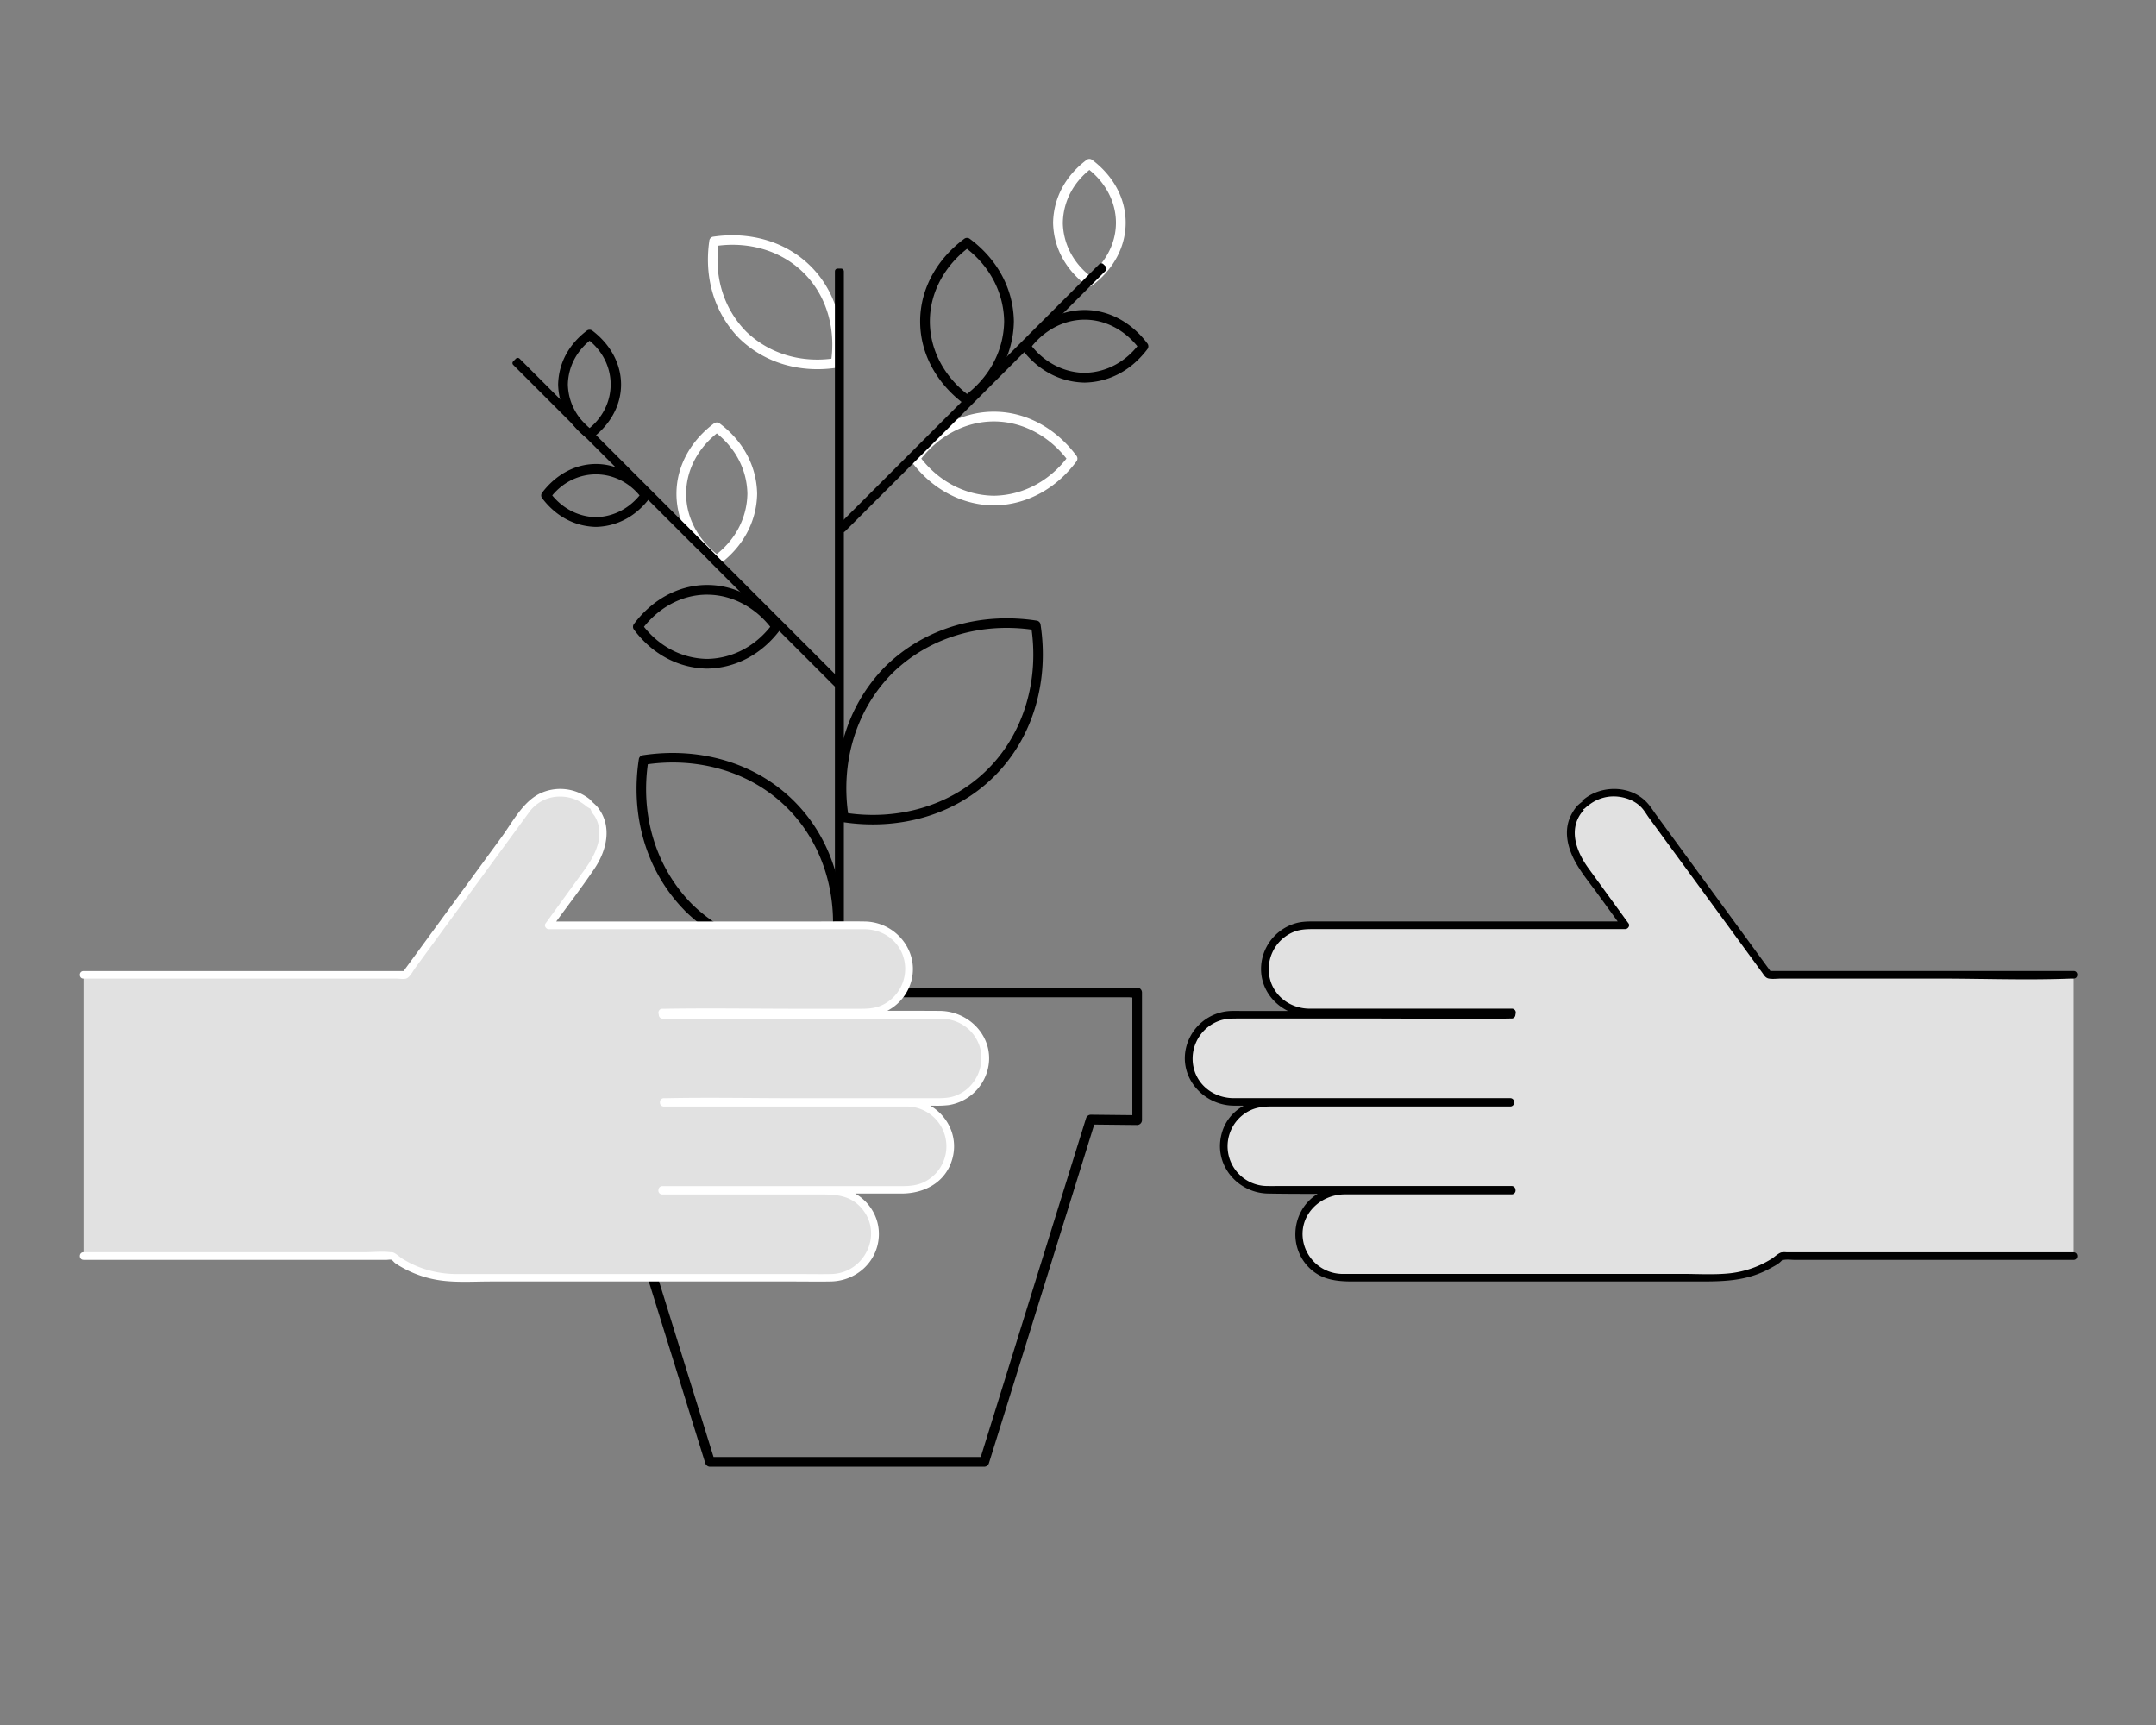 <svg id="Layer_1" data-name="Layer 1" xmlns="http://www.w3.org/2000/svg" viewBox="0 0 1280 1024"><rect x="0" y="0" width="1280" height="1024" fill="#808080" stroke="none"/><defs><style>.cls-1{fill:#fff;}.cls-2{fill:#e1e1e1;}</style></defs><title>Artboard 10</title><path d="M358.35,661.73l-30.79.29,2.89,2.89V589.13L327.56,592H669.88c1.34,0,3.39.4,4.68,0a2.33,2.33,0,0,1,.59,0l-2.89-2.89v75.78l2.89-2.89-27.58-.29a3,3,0,0,0-2.79,2.12l-21.35,68.63-34,109.42-7.83,25.16,2.79-2.12H421.51l2.78,2.12L403,798.42,369,689l-7.82-25.15c-1.1-3.54-6.68-2-5.57,1.54L376.89,734l34,109.42,7.82,25.15a3,3,0,0,0,2.79,2.12H584.34a3,3,0,0,0,2.78-2.12L608.48,800l34-109.42,7.82-25.15-2.78,2.12,27.58.29a2.93,2.93,0,0,0,2.89-2.89V589.13a2.94,2.94,0,0,0-2.89-2.89H341.77c-4.47,0-9.16-.41-13.61,0-.2,0-.4,0-.6,0a2.93,2.93,0,0,0-2.88,2.89v75.78a2.92,2.92,0,0,0,2.88,2.89l30.79-.29C362.06,667.47,362.07,661.69,358.35,661.73Z"/><path d="M410.68,536.56c-22-22.41-30.59-53.82-25.81-84.63l-2,2c30.58-4.75,62.49,3.63,84.62,25.81s30.56,54,25.81,84.62l2-2c-30.81,4.78-62.22-3.78-84.63-25.81-2.66-2.61-6.74,1.47-4.09,4.08,24,23.58,57.35,32.41,90.25,27.3a2.8,2.8,0,0,0,2-2c5.07-32.68-3.57-66.53-27.29-90.25S414,443.3,381.32,448.38a2.8,2.8,0,0,0-2,2c-5.11,32.89,3.71,66.26,27.29,90.24C409.2,543.3,413.29,539.21,410.68,536.56Z"/><path d="M529.57,399.83c22.4-22,53.82-30.59,84.62-25.81l-2-2c4.74,30.58-3.64,62.5-25.81,84.63s-54,30.56-84.63,25.81l2,2c-4.78-30.8,3.78-62.21,25.81-84.62,2.6-2.66-1.48-6.75-4.09-4.09-23.58,24-32.4,57.35-27.29,90.25a2.8,2.8,0,0,0,2,2c32.67,5.07,66.53-3.58,90.25-27.29s32.36-57.58,27.29-90.25a2.8,2.8,0,0,0-2-2c-32.9-5.11-66.26,3.71-90.25,27.29C522.82,398.35,526.91,402.44,529.57,399.83Z"/><path class="cls-1" d="M442.83,196.63c-13.66-14-19-33.32-16.07-52.55l-2,2c19-2.87,38.76,2.28,52.54,16.07s18.94,33.52,16.07,52.55l2-2c-19.23,2.9-38.52-2.41-52.55-16.06-2.67-2.6-6.76,1.48-4.09,4.08,15.63,15.21,36.84,20.77,58.17,17.55a2.77,2.77,0,0,0,2-2c3.18-21.11-2.2-42.83-17.55-58.17s-37.06-20.74-58.17-17.56a2.78,2.78,0,0,0-2,2c-3.22,21.33,2.35,42.55,17.55,58.17C441.34,203.38,445.42,199.29,442.83,196.63Z"/><path d="M419.81,391.15c-15.61-.27-29.39-8.06-38.6-20.53v2.92c9.08-12.29,23.08-20.55,38.6-20.52s29.5,8.2,38.61,20.52v-2.92c-9.22,12.47-23,20.26-38.61,20.53-3.71.06-3.72,5.84,0,5.77,17.8-.3,33.13-9.23,43.59-23.38a2.79,2.79,0,0,0,0-2.92c-10.32-14-25.89-23.38-43.59-23.38s-33.26,9.41-43.59,23.38a2.79,2.79,0,0,0,0,2.92c10.46,14.15,25.8,23.08,43.59,23.38C423.53,397,423.53,391.21,419.81,391.15Z"/><path class="cls-1" d="M449.51,293.12c-.31-17.12-8.88-31.84-22.49-41.93a2.79,2.79,0,0,0-2.92,0c-13.44,9.95-22.49,24.9-22.49,41.93s9.05,32,22.49,41.93a2.79,2.79,0,0,0,2.92,0c13.61-10.08,22.18-24.8,22.49-41.93.07-3.72-5.71-3.72-5.78,0-.27,14.95-7.7,28.11-19.63,36.94H427c-11.76-8.7-19.66-22.08-19.64-36.94s7.85-28.21,19.64-36.94H424.1c11.93,8.83,19.36,22,19.63,36.94C443.8,296.84,449.58,296.85,449.51,293.12Z"/><path d="M353.79,307c-11-.26-20.52-5.62-27.07-14.36v2.91c13.94-18.62,40.19-18.62,54.13,0v-2.91c-6.54,8.74-16.08,14.1-27.06,14.36-3.71.08-3.73,5.86,0,5.78,13.17-.31,24.24-6.79,32-17.23a2.77,2.77,0,0,0,0-2.91c-7.66-10.24-19-17.25-32-17.22s-24.37,6.94-32.06,17.22a2.77,2.77,0,0,0,0,2.91c7.82,10.44,18.88,16.92,32.06,17.23C357.51,312.88,357.5,307.11,353.79,307Z"/><path d="M331.36,228.21c.31,13.17,6.79,24.24,17.22,32a2.79,2.79,0,0,0,2.92,0c10.24-7.67,17.25-19,17.22-32s-7-24.37-17.22-32.06a2.79,2.79,0,0,0-2.92,0C338.15,204,331.67,215,331.36,228.21c-.09,3.71,5.69,3.71,5.78,0,.26-11,5.61-20.52,14.36-27.07h-2.92c18.62,13.94,18.62,40.19,0,54.13h2.92c-8.75-6.55-14.1-16.08-14.36-27.06C337.05,224.49,331.27,224.48,331.36,228.21Z"/><path class="cls-1" d="M590.06,300.05c20-.3,37.43-10.42,49.18-26.37a2.77,2.77,0,0,0,0-2.91C627.62,255,610,244.39,590.06,244.39S552.5,255,540.88,270.77a2.77,2.77,0,0,0,0,2.91c11.75,15.95,29.15,26.07,49.18,26.37,3.72.06,3.72-5.72,0-5.78-17.87-.27-33.68-9.23-44.19-23.5v2.91c10.39-14.11,26.42-23.51,44.19-23.51s33.8,9.4,44.19,23.51v-2.91C623.74,285,607.93,294,590.06,294.27,586.35,294.33,586.34,300.11,590.06,300.05Z"/><path d="M601.93,190.79c-.3-20-10.41-37.43-26.37-49.18a2.77,2.77,0,0,0-2.91,0c-15.78,11.62-26.37,29.24-26.37,49.18s10.59,37.56,26.37,49.18a2.77,2.77,0,0,0,2.91,0c16-11.75,26.07-29.15,26.37-49.18.06-3.72-5.72-3.72-5.77,0-.28,17.87-9.24,33.68-23.51,44.19h2.91c-14.11-10.39-23.51-26.42-23.51-44.19s9.4-33.8,23.51-44.19h-2.91c14.27,10.51,23.23,26.32,23.51,44.19C596.21,194.5,602,194.52,601.93,190.79Z"/><path d="M643.93,227.12c15.34-.3,28.37-7.91,37.43-20.09a2.79,2.79,0,0,0,0-2.92c-8.92-12-22.19-20.09-37.43-20.09s-28.5,8.11-37.42,20.09a2.79,2.79,0,0,0,0,2.92c9.06,12.18,22.09,19.79,37.42,20.09,3.72.08,3.72-5.7,0-5.78-13.13-.26-24.64-6.75-32.43-17.23V207c7.68-10.33,19.38-17.21,32.43-17.23s24.78,6.93,32.44,17.23v-2.92c-7.79,10.48-19.3,17-32.44,17.23C640.22,221.42,640.21,227.2,643.93,227.12Z"/><path class="cls-1" d="M631,132.19c.26-13.14,6.75-24.65,17.23-32.44H645.3c10.33,7.68,17.21,19.38,17.23,32.44S655.61,157,645.3,164.63h2.92c-10.48-7.8-17-19.31-17.23-32.44-.08-3.72-5.85-3.73-5.78,0,.3,15.33,7.92,28.37,20.09,37.42a2.79,2.79,0,0,0,2.92,0c12-8.91,20.09-22.19,20.09-37.42s-8.1-28.51-20.09-37.43a2.79,2.79,0,0,0-2.92,0c-12.17,9.06-19.79,22.09-20.09,37.43C625.14,135.91,630.91,135.91,631,132.19Z"/><path class="cls-2" d="M1231.09,745.65h-173a62.08,62.08,0,0,1-37.77,12.81H797a25.87,25.87,0,0,1,0-51.74H897.56c0-.15-.06-.3-.08-.45H752.4a25.94,25.94,0,0,1-25.87-25.87h0a25.94,25.94,0,0,1,25.87-25.87H896.61v-.44h-165a25.87,25.87,0,1,1,0-51.74H897.32c.07-.46.16-.9.24-1.35H776.79a25.87,25.87,0,0,1,0-51.74h188.1l-25.13-34.58c-9.07-13.85-10.06-26.52,0-36.59h0a26,26,0,0,1,36.59,0l73.58,100.59h181.16"/><path d="M1231.09,743.4H1060.72a12.11,12.11,0,0,0-3.24.08c-1.94.61-4,2.73-5.77,3.83a60.85,60.85,0,0,1-7,3.73,59.39,59.39,0,0,1-17.64,4.81c-9.33,1-19,.36-28.39.36H801.28c-1.65,0-3.31,0-5,0a23.9,23.9,0,0,1-22.14-17.56c-4.27-16.06,8.72-29.6,24.35-29.66,8.38,0,16.76,0,25.14,0h73.89a2.29,2.29,0,0,0,2.17-2.85l-.08-.45a2.26,2.26,0,0,0-2.17-1.65H759c-2.14,0-4.28.05-6.42,0a23.6,23.6,0,0,1-11.67-44.21c4.31-2.43,8.94-3,13.76-3h142a2.28,2.28,0,0,0,2.25-2.25v-.44a2.28,2.28,0,0,0-2.25-2.25H740.28c-2.73,0-5.46,0-8.19,0-9.85-.17-18.87-5.7-22.53-15.08a23.88,23.88,0,0,1,15.35-31.19c3.43-1,6.82-1,10.33-1H819c25.63,0,51.33.53,77,0h1.41a2.28,2.28,0,0,0,2.17-1.65l.24-1.36a2.28,2.28,0,0,0-2.17-2.84H786.39c-3.07,0-6.15,0-9.22,0-9.8-.17-18.78-5.77-22.41-15.08a23.9,23.9,0,0,1,13.49-30.57c3.93-1.53,7.91-1.59,12-1.59H964.89c1.57,0,3-2,1.94-3.39L943,515.35c-6.81-9.37-11.83-22.07-4.36-32.54l.79-1c1-.53,1.07-1,.31-1.5.17-.17.65,0,.87-.19a33.28,33.28,0,0,1,3.58-2.91,24,24,0,0,1,9.66-4.08c7-1.28,15.48.83,20.54,6.08,1.81,1.87,3.22,4.4,4.76,6.5l11.58,15.83L1022.54,545l23.53,32.17c1.2,1.64,2,3.38,4.12,3.73,2.36.4,5.14,0,7.52,0h92.77c26.33,0,52.9,1.05,79.22,0,.46,0,.92,0,1.39,0,2.89,0,2.9-4.5,0-4.5H1049.93l1.94,1.12-54.94-75.11-13.57-18.55c-1.91-2.61-3.68-5.57-6-7.89-9.58-9.78-26.08-9.94-36.61-1.79-.54.42-1,.83-1.57,1.29,0,0,.55.07.23.38a36.78,36.78,0,0,0-2.91,2.39,26.21,26.21,0,0,0-5,8.55c-2.34,6.82-1.08,14.12,1.69,20.61,3.63,8.51,10,15.86,15.37,23.29l14.29,19.67,1.95-3.38H780.63c-3.74,0-7.43,0-11.09,1a28.45,28.45,0,0,0-20.35,21.86c-3.5,18.17,11.13,33.33,28.87,33.43,10.85.06,21.71,0,32.57,0H883c4.18,0,8.68.46,12.84,0a14.76,14.76,0,0,1,1.76,0l-2.17-2.85-.24,1.35,2.17-1.65H736.63c-2.57,0-5.2-.11-7.76.14A28.48,28.48,0,0,0,705,619.1c-6.6,18.88,8.49,37.11,27.61,37.24,26.66.17,53.32,0,80,0H884c3.55,0,7.56.52,11.08,0a9.64,9.64,0,0,1,1.52,0l-2.25-2.25v.44l2.25-2.25H755.21c-14.08,0-27.13,7.54-30.28,22.16-3.85,17.81,10.19,33.77,27.91,34.08,23,.41,46.08,0,69.11,0h75.53l-2.17-1.65.08.45,2.17-2.85H805.21c-9,0-17.56-.07-25.21,5.78-13.51,10.34-14.77,30.87-2.4,42.65,7.28,6.93,16.09,7.81,25.5,7.81h206.63c12.59,0,24.62-.27,36.47-5.46a66.34,66.34,0,0,0,6.41-3.24,25.41,25.41,0,0,0,4-2.55c-2.08,1.84,2.2-1.86,1.45-1.56.29-.12.75.06,1.06,0,2-.37,4.51,0,6.58,0h165.36c2.89,0,2.9-4.5,0-4.5Z"/><rect x="495.68" y="159.43" width="5.32" height="431.54" rx="1.56" transform="matrix(-1, 0, 0, -1, 996.68, 750.4)"/><rect x="399.56" y="173.61" width="5.3" height="273.59" rx="1.45" transform="translate(906.12 245.49) rotate(135)"/><rect x="574.45" y="124.96" width="5.44" height="222.31" rx="1.69" transform="translate(336.01 -338.96) rotate(45)"/><path class="cls-2" d="M49.59,745.65h183a62.1,62.1,0,0,0,37.77,12.81H493.67a25.87,25.87,0,0,0,0-51.74H393.11c0-.15.06-.3.08-.45H538.27a25.94,25.94,0,0,0,25.87-25.87h0a25.94,25.94,0,0,0-25.87-25.87H394.06v-.44h165a25.87,25.87,0,1,0,0-51.74H393.35c-.07-.46-.16-.9-.24-1.35H513.89a25.87,25.87,0,0,0,0-51.74H325.79l25.12-34.58c9.07-13.85,10.06-26.52,0-36.59h0a26,26,0,0,0-36.59,0L240.75,578.68H49.59"/><path class="cls-1" d="M49.59,747.9H229.27c.86,0,2.49-.33,3.32,0,.26.11,1.46,1.58,2.1,2,1.1.74,2.22,1.44,3.37,2.11a66.1,66.1,0,0,0,7.15,3.56,64.19,64.19,0,0,0,16.19,4.5c9.87,1.38,20.24.64,30.16.64H471.07c7.39,0,14.78.13,22.17,0,15-.27,27.7-11.49,28.51-26.75.86-16.19-12.49-29.16-28.29-29.49-7.36-.16-14.74,0-22.1,0H393.11l2.17,2.85.08-.45-2.17,1.65h142c13.73,0,26.5-6.74,30.28-20.87,4.83-18.06-9.32-35-27.5-35.37-22.74-.44-45.54,0-68.29,0H394.06l2.25,2.25v-.44l-2.25,2.25H554.39a60.67,60.67,0,0,0,8.74-.32,28.48,28.48,0,0,0,22.94-19.93c5.57-18.79-9.54-35.88-28.2-36-26.88-.16-53.77,0-80.65,0H405.91c-3.56,0-7.52-.49-11.05,0a12.68,12.68,0,0,1-1.51,0l2.17,1.65-.24-1.35-2.17,2.85h115c2.81,0,5.67.13,8.47-.15A28.4,28.4,0,0,0,540,585.47c7.46-18.75-7.07-38.16-26.61-38.46-9.52-.15-19.05,0-28.57,0h-159l1.94,3.38c8.34-11.48,17.06-22.75,25-34.48,7.59-11.14,11-25.78,1.85-37a34.23,34.23,0,0,0-3.12-2.95,8.85,8.85,0,0,0-1.63-1.71,28.06,28.06,0,0,0-28.2-3.7c-10.87,4.58-17.28,17.37-23.92,26.44l-35.19,48.11L238.8,577.55l1.95-1.12H49.59c-2.9,0-2.91,4.5,0,4.5H235.46c1.65,0,4,.45,5.59,0,2.23-.67,3.94-4.22,5.23-6l11.27-15.41,56.8-77.65a22.36,22.36,0,0,1,18.27-9,23.68,23.68,0,0,1,10.82,2.6,25.73,25.73,0,0,1,4.82,3.27c.63.54,2.21,1.21,2.65,1.66-.87-.89,1.13,2.94.31,1.5.56,1,1.41,1.84,2,2.84a19.46,19.46,0,0,1,2.14,5.34,23.15,23.15,0,0,1-.61,11.65c-2.34,8-7.64,14.45-12.45,21.08l-15.24,21-3.2,4.4c-1,1.42.37,3.39,2,3.39H504.48c3,0,6,0,9,0,9.51.15,18.14,5.32,22,14.16a23.8,23.8,0,0,1-12.15,31.07c-4.21,1.86-8.49,2-13,2H475c-26.73,0-53.5-.44-80.22,0h-1.64a2.28,2.28,0,0,0-2.17,2.84l.24,1.36a2.27,2.27,0,0,0,2.17,1.65H549.94c2.83,0,5.67,0,8.51,0,9.23.08,17.67,4.84,21.84,13.24,6.18,12.43-.26,28-13.28,32.62-3.73,1.33-7.42,1.38-11.28,1.38H472.58c-25.68,0-51.42-.53-77.1,0h-1.42a2.29,2.29,0,0,0-2.25,2.25v.44a2.28,2.28,0,0,0,2.25,2.25H532.13c2,0,4,0,6.06,0a23.62,23.62,0,0,1,10.46,44.83c-4.1,2-8.43,2.41-12.89,2.41H393.19a2.28,2.28,0,0,0-2.17,1.65l-.08.45a2.29,2.29,0,0,0,2.17,2.85h91.47c9.58,0,18.94-.34,26.21,7.4,14.24,15.15,2.9,39.42-17.32,39.84-6.51.13-13.05,0-19.57,0H302.42c-10.43,0-20.86,0-31.29,0A61.86,61.86,0,0,1,246,751a60.72,60.72,0,0,1-7-3.73c-1.71-1-3.87-3.23-5.78-3.83a7.21,7.21,0,0,0-1.31-.08c-5-.64-10.51,0-15.54,0H49.59c-2.9,0-2.91,4.5,0,4.5Z"/></svg>